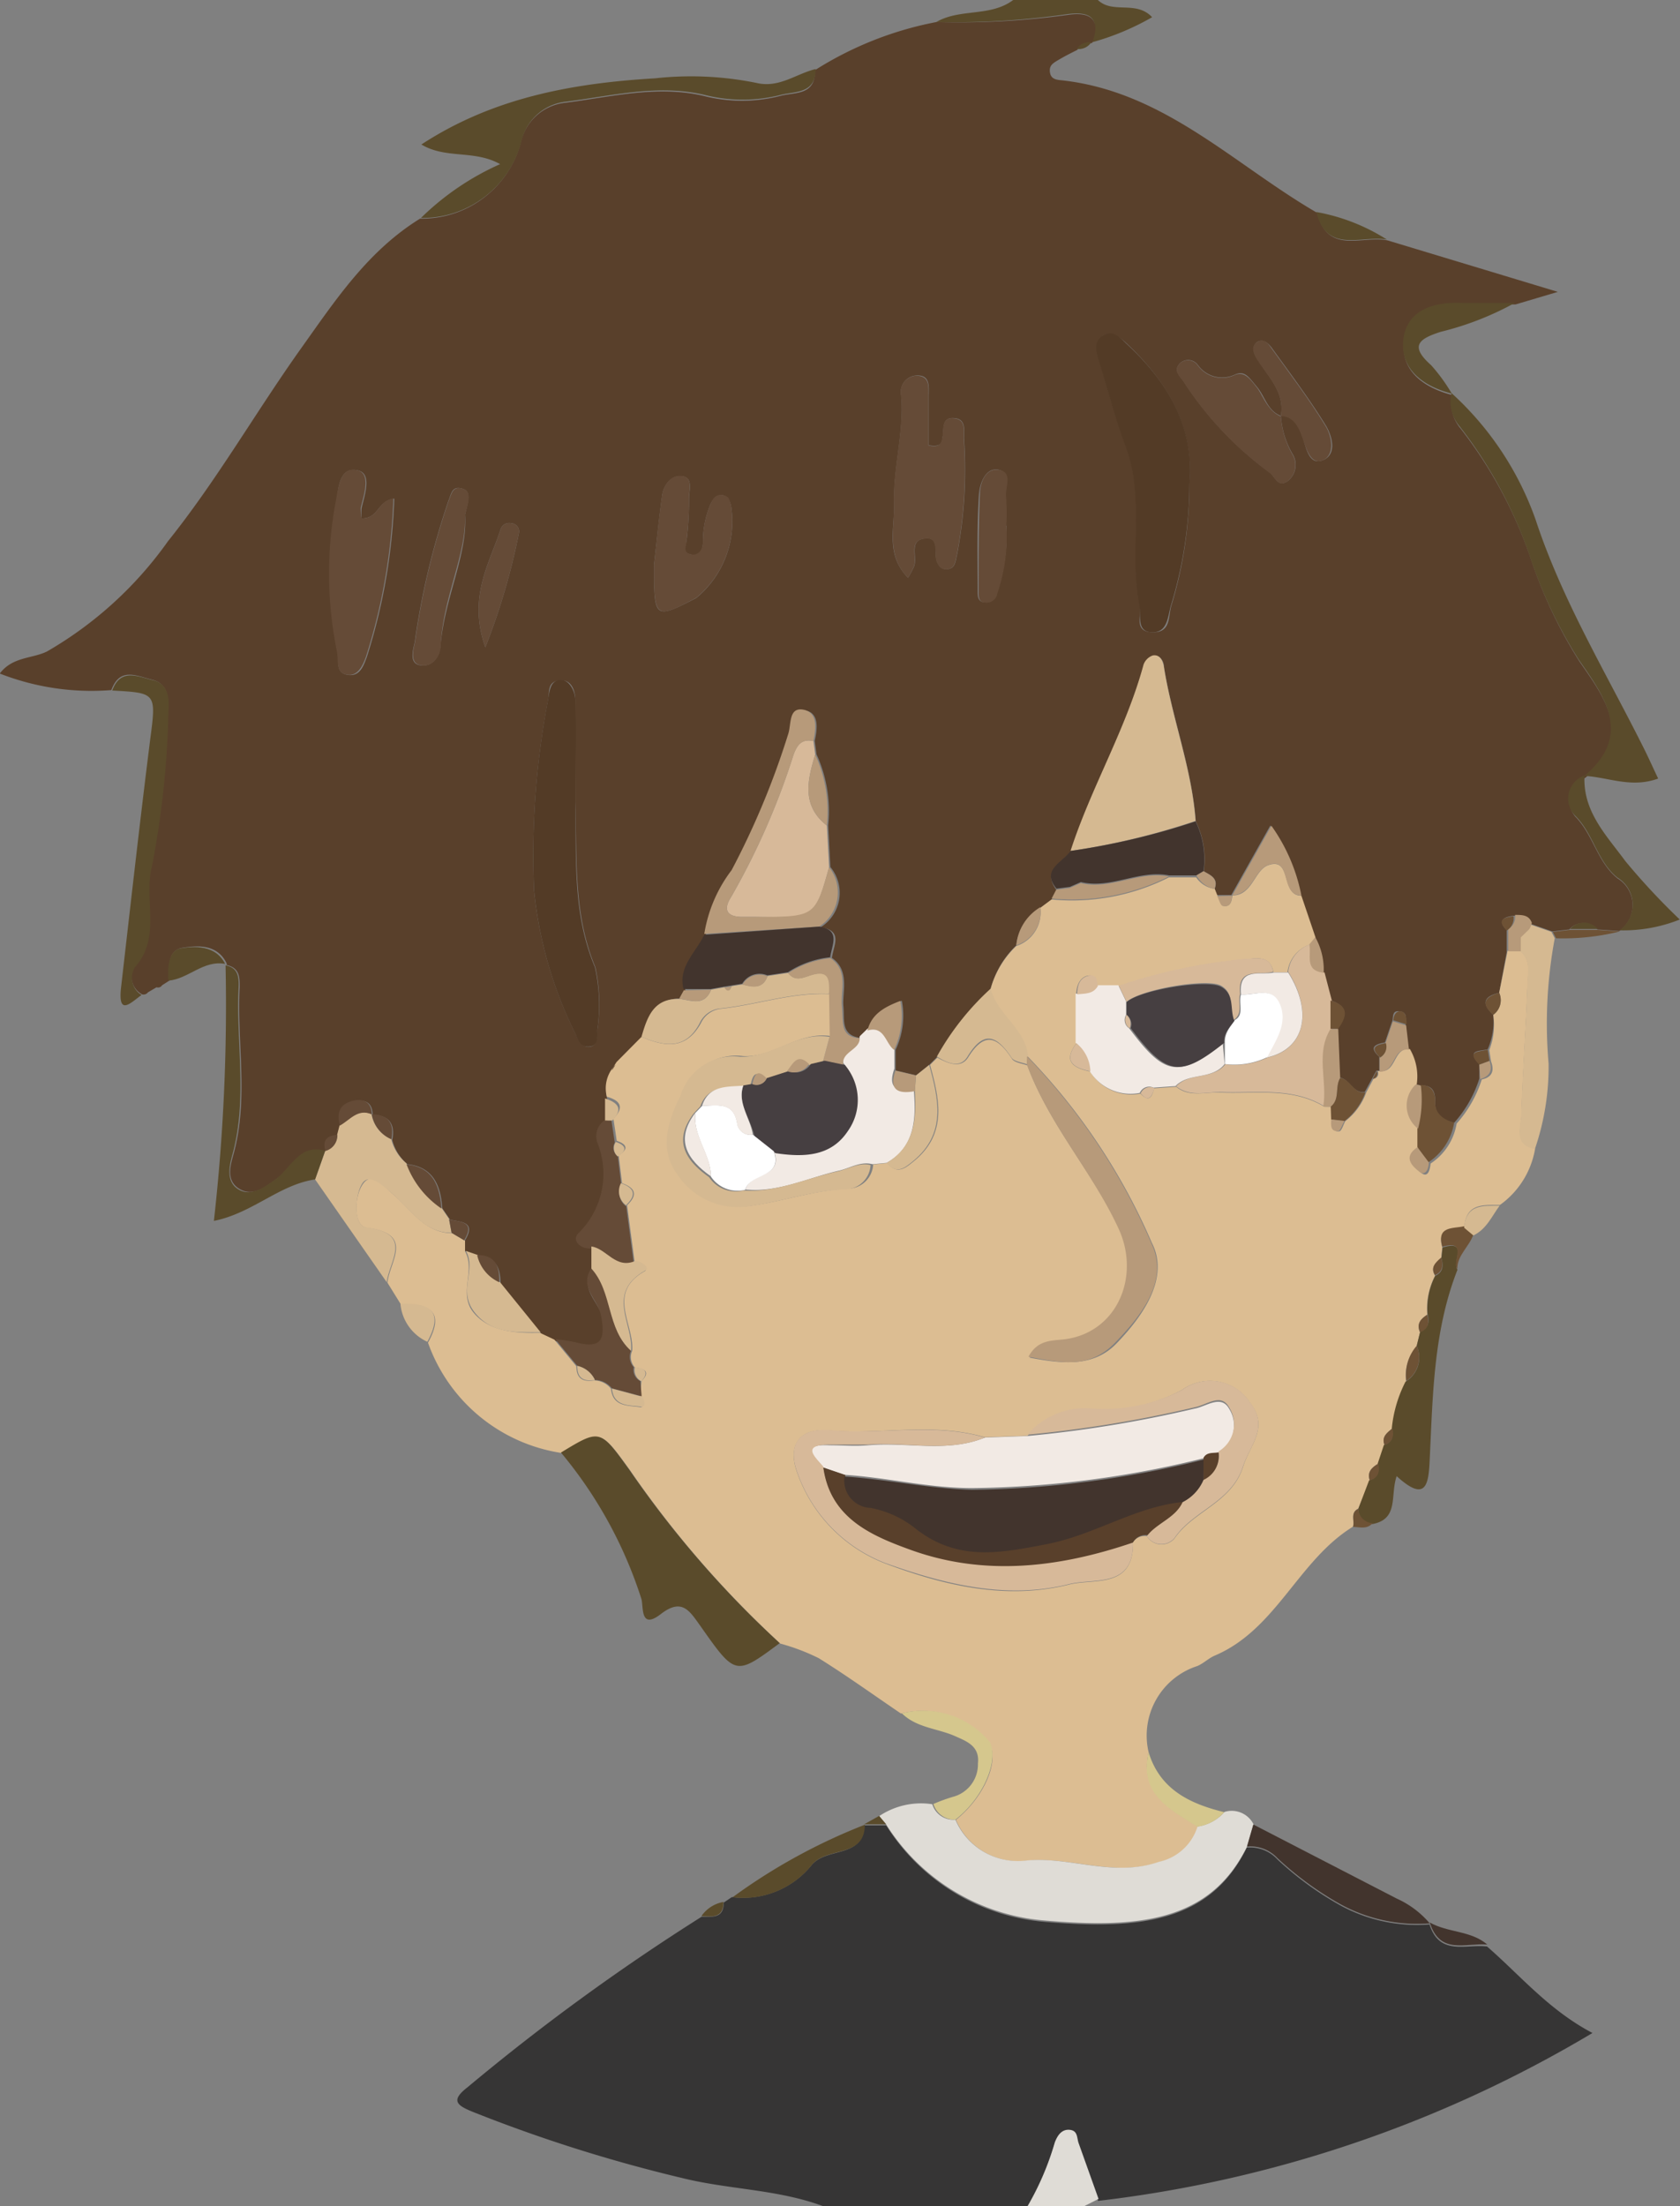 <svg id="Capa_1" data-name="Capa 1" xmlns="http://www.w3.org/2000/svg" viewBox="0 0 76.19 100"><rect x="0" y="0" width="76.19" height="100" fill="#808080" stroke="none"/><defs><style>.cls-1{fill:#363535;}.cls-2{fill:#dfdcd6;}.cls-3{fill:#5a4b2b;}.cls-4{fill:#59402b;}.cls-5{fill:#dcbd92;}.cls-6{fill:#d5b991;}.cls-7{fill:#42342d;}.cls-8{fill:#d5c78d;}.cls-9{fill:#6e5235;}.cls-10{fill:#533b26;}.cls-11{fill:#654b37;}.cls-12{fill:#d7b999;}.cls-13{fill:#f2eae4;}.cls-14{fill:#b79a7a;}.cls-15{fill:#463f41;}.cls-16{fill:#fff;}</style></defs><title>mini</title><path class="cls-1" d="M43.24,100c-2.07-.77-4.29-.75-6.41-1.28a68.54,68.54,0,0,1-9.49-3c-.71-.29-1-.51-.24-1.1a98.85,98.85,0,0,1,10.63-7.74c.49,0,1,.09,1-.64h0l.37-.25,0,0a4,4,0,0,0,3.64-1.48c.72-.79,2.31-.28,2.36-1.77h0l1,0a9.39,9.39,0,0,0,7.05,4.36c4.38.39,7.63.07,9.3-3.35a1.67,1.67,0,0,1,1.39.53,14.66,14.66,0,0,0,2.81,2.06,7.24,7.24,0,0,0,4.09.89h0c.46,1.44,1.65.88,2.61,1,1.51,1.31,2.79,2.87,4.78,3.92a56.52,56.52,0,0,1-22.42,7.61l-.9-2.52c-.08-.24-.08-.58-.4-.61s-.56.25-.68.56a12.83,12.83,0,0,1-1.24,2.9Z" transform="translate(-5.91)"/><path class="cls-2" d="M52.51,100a12.83,12.83,0,0,0,1.24-2.9c.12-.31.31-.6.68-.56s.31.37.4.61l.9,2.52-.65.33Z" transform="translate(-5.91)"/><path class="cls-3" d="M48.37,1c1.08-.63,2.45-.22,3.49-1H55.7c.68.65,1.73,0,2.46.78a11.71,11.71,0,0,1-2.77,1.15c.44-1.08,0-1.43-1.06-1.29A35.9,35.9,0,0,1,48.37,1Z" transform="translate(-5.91)"/><path class="cls-4" d="M48.37,1a35.9,35.9,0,0,0,6-.33c1-.14,1.49.21,1.06,1.29h0a.65.65,0,0,0-.66.3c-.28.14-.56.28-.83.44s-.47.26-.41.6.39.32.62.35c4.6.54,7.75,3.83,11.5,6,.48,1.93,2.05,1,3.2,1.25l7.71,2.33-1.92.57c-.8,0-1.59,0-2.39,0-1.3-.06-2.52.31-2.67,1.67s.92,2.11,2.2,2.44h0a1.7,1.7,0,0,0,.36,1.5,20.24,20.24,0,0,1,3.19,5.9,21.12,21.12,0,0,0,2.21,4.67c1.14,1.65,2.51,3.41.26,5.28l0,0A1.11,1.11,0,0,0,77.34,37c.83.84,1,2.06,1.92,2.81a1.43,1.43,0,0,1,.09,2.39h0l-1-.07a.84.84,0,0,0-1.27,0l-.77.09-1-.35c-.13-.38-.43-.4-.76-.36s-.79.15-.31.65l0,1L73.9,45c-.69.16-.83.47-.27,1a3.13,3.13,0,0,1-.25,1.56c-.35.1-1,0-.38.68l0,.65a5.5,5.5,0,0,1-1.14,2c-.48-.11-.87-.3-.86-.89s-.14-.8-.68-.81a.56.56,0,0,0-.24,0,2.46,2.46,0,0,0-.31-1.61l-.11-1.14c0-.25.09-.55-.26-.6s-.3.21-.34.41l-.34,1c-.42.08-.76.2-.26.65v.63l-.13,0-.19.35-.34.62c-.54.06-.67-.59-1.14-.66l-.09-2.23c.41-.56.5-1-.33-1.27l-.33-1.27a3,3,0,0,0-.38-1.61l-.64-1.89a8.11,8.11,0,0,0-1.37-3.15l-1.77,3.15h0l-.67,0L61,40.29c.18-.48-.19-.62-.5-.8a3.88,3.88,0,0,0-.36-2.26c-.17-2.4-1.07-4.66-1.44-7,0-.24-.17-.57-.5-.5a.68.68,0,0,0-.42.42c-.79,2.93-2.38,5.56-3.31,8.44-.36.53-1.34.84-.64,1.76l-.21.41-.51.38A2.25,2.25,0,0,0,52,42.85a4.23,4.23,0,0,0-1.17,2,12.16,12.16,0,0,0-2.44,3.08l-.33.33-.6.48-.93-.22,0-.94a3.62,3.62,0,0,0,.28-2.22c-.77.29-1.31.62-1.49,1.34l-.36.35c-.94-.11-.74-.83-.8-1.44s.31-1.62-.52-2.19c.06-.55.53-1.24-.51-1.39a1.84,1.84,0,0,0,.44-2.73l-.1-1.89a6.21,6.21,0,0,0-.53-3.22l-.08-.61c.12-.54.2-1.24-.39-1.37-.78-.17-.6.66-.75,1.11a36.26,36.26,0,0,1-2.56,6.15,6.44,6.44,0,0,0-1.24,2.89c-.39.81-1.2,1.47-.93,2.52l-.21.38c-1.18,0-1.47.83-1.73,1.72l-1.16,1.28a.36.36,0,0,0-.16.25,1.51,1.51,0,0,0-.28,1.32l0,1a.88.88,0,0,0-.31,1,3.77,3.77,0,0,1-.85,4.06c-.32.31,0,.66.5.7l0,1c-.62.85.29,1.41.43,2.11.22,1.11,0,1.56-1.15,1.24a8.36,8.36,0,0,0-.92-.14l-.66-.31-1.88-2.28c0-.7-.17-1.24-1-1.23L27,56.7l0-.48c.52-.86-.19-.82-.68-.94l-.35-.51c-.07-1-.39-1.87-1.58-2a2.11,2.11,0,0,1-.69-1.1c.14-.72-.14-1.12-.89-1.13h0c0-.55-.33-.72-.8-.63-.63.12-.81.55-.65,1.14l-.11.42c-.47,0-.69.24-.54.73h0c-1.14-.33-1.53.72-2.22,1.21-.51.37-1.08.86-1.72.48s-.4-1.1-.26-1.61c.68-2.5.14-5,.27-7.54,0-.45,0-.86-.59-1l0-.07c-.42-.88-1.32-.82-2-.71s-.63.87-.57,1.47h0l-.36.23a.21.21,0,0,1-.25.09l-.39.23a.25.25,0,0,1-.27.09A.91.91,0,0,1,12,43.81c1.21-1.38.36-3.07.77-4.6a41.43,41.43,0,0,0,.74-7c.06-.61,0-1.23-.7-1.4s-1.46-.59-1.85.47a11.42,11.42,0,0,1-5.06-.75c.58-.77,1.47-.67,2.14-1a17.34,17.34,0,0,0,5.49-5c2.23-2.78,4-5.89,6.07-8.79,1.54-2.16,3-4.37,5.36-5.83a4.64,4.64,0,0,0,4.57-3.46,2.32,2.32,0,0,1,2-1.79c2.08-.26,4.16-.81,6.3-.31a7,7,0,0,0,3.46,0c.65-.18,1.61,0,1.58-1.17A15.82,15.82,0,0,1,48.37,1ZM64,18.85c-.61-.23-.72-.88-1.09-1.32s-.55-.75-1-.55a1.35,1.35,0,0,1-1.67-.43.54.54,0,0,0-.84-.06c-.27.31,0,.53.19.8a15.72,15.72,0,0,0,3.88,4.11c.27.18.38.74.86.39a.94.94,0,0,0,.23-1.16A3.94,3.94,0,0,1,64,18.85c.66,0,.84.46,1,1s.31,1.27.93,1,.39-1.1.11-1.56c-.74-1.2-1.6-2.34-2.43-3.49-.15-.21-.39-.46-.66-.31s-.22.53,0,.81C63.44,17.1,64.19,17.78,64,18.85Zm-4.16,3.08c.23-2.53-.95-4.57-2.78-6.31-.29-.28-.73-.65-1.12-.41s-.26.86-.13,1.3c.37,1.25.71,2.52,1.17,3.74.88,2.34.15,4.8.62,7.17.09.46-.29,1.21.56,1.24s.73-.69.86-1.17A18.86,18.86,0,0,0,59.85,21.93ZM32,36.34c0-1.54,0-3.08,0-4.61,0-.37-.14-.94-.7-.89s-.47.48-.53.87a37.31,37.31,0,0,0-.64,8.66A18.72,18.72,0,0,0,32,46.84c.14.29.3.65.65.61S33,47,33,46.68a7.86,7.86,0,0,0-.09-2.84C31.89,41.39,32.09,38.87,32,36.34ZM47.09,26.19a4.43,4.43,0,0,0,.28-.53c.14-.42-.22-1.12.4-1.24.79-.16.49.62.62,1,.08.23.22.39.44.38.42,0,.41-.38.49-.69a20.39,20.39,0,0,0,.31-5.23c0-.35.1-.86-.39-.92-.67-.09-.5.51-.59.89,0,.19-.06.44-.62.33,0-.71,0-1.48,0-2.25,0-.4.08-.95-.57-.91a.75.75,0,0,0-.68.91c.14,1.66-.37,3.27-.32,4.91C46.49,23.92,46.06,25.14,47.09,26.19ZM22.31,23.5a2.21,2.21,0,0,1,0-.48c.15-.61.46-1.54-.14-1.69-.86-.22-.92.77-1,1.44a17.73,17.73,0,0,0,.06,6.77c.07.39-.14.95.44,1.05s.74-.46.87-.79a26.39,26.39,0,0,0,1.25-7.2C23,22.71,23.11,23.5,22.31,23.5Zm13.26,2.09c0,2.47,0,2.5,1.91,1.52a4.49,4.49,0,0,0,1.58-4.21c-.07-.22-.15-.41-.38-.45s-.45.17-.56.43a4.4,4.4,0,0,0-.33,1.7c0,.35-.15.66-.57.55s-.2-.39-.17-.65a15.94,15.94,0,0,0,.11-1.9c0-.37.22-1-.41-1-.43,0-.75.43-.81.87C35.78,23.59,35.67,24.75,35.57,25.59ZM27,23.32c.18-.72.28-1.07-.16-1.18s-.46.24-.59.55a34.56,34.56,0,0,0-1.53,6.41c-.08.37-.28,1,.28,1.06s.86-.43.89-.92C26.08,27.08,27.13,25.1,27,23.32Zm24.5.5a11.61,11.61,0,0,0,0-1.3c-.06-.43.27-1.13-.32-1.23s-.84.65-.87,1.1c-.1,1.47-.06,2.94-.06,4.42,0,.2,0,.45.28.49a.49.49,0,0,0,.57-.41A7.91,7.91,0,0,0,51.55,23.83ZM27.92,29.34a29.89,29.89,0,0,0,1.52-5.16.37.37,0,0,0-.33-.46.41.41,0,0,0-.5.28C28.1,25.57,27.12,27.07,27.92,29.34Z" transform="translate(-5.91)"/><path class="cls-5" d="M61,40.29l.13.32c.09.16.16.42.27.45.32.06.37-.22.4-.47h0c.91,0,1-1.15,1.62-1.37,1.11-.4.55,1.39,1.51,1.38l.64,1.89-.27.33a1.5,1.5,0,0,0-1,1.25h-.64c-.14-.78-.76-.63-1.24-.59a25.27,25.27,0,0,0-5.76,1.22h-1c0-.26-.1-.55-.44-.47s-.5.46-.5.84l0,2.23c-.62.83-.11,1.11.63,1.27a2.19,2.19,0,0,0,2.28,1c.4.42.53.14.62-.24l1-.07c.6.49,1.31.23,2,.26,1.6.07,3.24-.25,4.73.65h.34l0,.58c0,.25,0,.56.32.53.11,0,.19-.3.28-.46a2.85,2.85,0,0,0,.95-1.3l.33-.62a.24.24,0,0,0,.19-.35l.13,0c.73.06.57-1.08,1.33-1a2.46,2.46,0,0,1,.31,1.61,1.32,1.32,0,0,0,.11,2l0,.88c-.7.43-.23.87.09,1.12s.4-.15.43-.42a2.69,2.69,0,0,0,1.18-1.81,5.51,5.51,0,0,0,1.14-2c.47-.1.58-.39.42-.82l-.08-.51A3.13,3.13,0,0,0,73.63,46a.82.82,0,0,0,.27-1l.38-1.9.57,0c.51.4.36,1,.34,1.48-.08,2-.22,4-.28,5.94,0,.56-.37,1.35.62,1.54a3.93,3.93,0,0,1-1.6,2.56c-.74,0-1.53-.09-1.61,1-.51.12-1.26,0-1,.93l-.05.48c-.25.21-.5.42-.28.8a3.23,3.23,0,0,0-.35,1.76c-.3.19-.5.42-.33.8l-.16.65a2,2,0,0,0-.47,1.59,5.89,5.89,0,0,0-.62,2.11c-.24.2-.5.38-.36.76l-.28.84c-.29.17-.52.37-.39.76l-.52,1.28c-.38.19-.16.55-.24.82-2.48,1.52-3.47,4.65-6.26,5.84-.29.12-.53.37-.81.48A3.31,3.31,0,0,0,58,79.42c-.41,1.9,1,2.6,2.24,3.38a2.35,2.35,0,0,1-1.75,1.6c-2.06.72-4.05-.29-6.09-.05a3.08,3.08,0,0,1-3.14-1.86c1.25-1,2-2.64,1.51-3.5a3.92,3.92,0,0,0-4-1.32c-1.24-.84-2.46-1.72-3.73-2.51a9.43,9.43,0,0,0-1.74-.66,46.26,46.26,0,0,1-6.82-7.86c-1.34-1.85-1.32-1.86-3.1-.78a7.64,7.64,0,0,1-6.06-5c.78-1.42.07-1.78-1.22-1.72l-.62-1c.11-1,1.24-2.21-.94-2.49-.61-.08-.58-1.43-.16-2s.94.13,1.33.46c.84.7,1.43,1.77,2.71,1.79l.58.34,0,.48c.49.88-.32,1.92.39,2.78s1.93.94,3,.91l.66.31,1,1.21c0,.56.3.72.8.64a1,1,0,0,1,.77.38c.08.83.79.75,1.32.83.23,0,.23-.28,0-.46L35,62.61c.45-.47.1-.56-.3-.63a.7.7,0,0,1-.12-.75c.1-1.21-1.18-2.62.57-3.61.19-.11-.19-.39-.46-.43l-.34-2.56c.47-.45.41-.77-.23-1l-.15-1.26c.45-.29.38-.5-.09-.66l-.15-1c.47-.49.37-.81-.3-1a1.51,1.51,0,0,1,.28-1.32l.16-.25L35,47c1,.42,2,.64,2.7-.63a1.14,1.14,0,0,1,.86-.64c1.66-.17,3.27-.76,5-.67l0,1.9c-1.45-.21-2.62,1-3.95.91a2.51,2.51,0,0,0-2.71,1.74c-.61,1.23-1,2.46-.17,3.57A3.3,3.3,0,0,0,40,54.65c1.45-.21,2.85-.7,4.34-.77a1.16,1.16,0,0,0,1.17-1.1l.64-.06c.45.54.82.23,1.21-.09,1.52-1.24,1.16-2.79.73-4.36l.33-.33c.48.26,1.05.51,1.39,0,.76-1.23,1.35-.93,2,.06.12.17.45.2.69.29,1,2.69,2.94,4.82,4.17,7.38,1,2.16,0,4.73-2.37,5.07-.61.09-1.25,0-1.69.8,1.49.28,2.89.44,3.94-.65S59,58,58.15,56.34a28.06,28.06,0,0,0-5.64-8.46c-.16-1.23-1.4-1.86-1.69-3a4.24,4.24,0,0,1,1.18-2,1.6,1.6,0,0,0,1.09-1.73l.51-.38a9.75,9.75,0,0,0,5.32-1l1.24,0A1.2,1.2,0,0,0,61,40.29ZM57.92,69.63a.78.78,0,0,0,1.25.11c.86-1.26,2.6-1.62,3.12-3.27.31-1,1.18-1.75.32-2.87A2.16,2.16,0,0,0,59.52,63a7.65,7.65,0,0,1-4.11.89,3.47,3.47,0,0,0-2.9,1.19l-1.92.07c-2.34-.69-4.73-.11-7.08-.31-1.51-.13-1.84.83-1.45,1.9a6.83,6.83,0,0,0,4,4.13c2.66,1,5.48,1.67,8.35.95,1.11-.28,2.93.21,2.88-1.92A.65.65,0,0,1,57.92,69.63Z" transform="translate(-5.91)"/><path class="cls-2" d="M49.24,82.48a3.08,3.08,0,0,0,3.14,1.86c2-.23,4,.78,6.09.05a2.35,2.35,0,0,0,1.75-1.6,2,2,0,0,0,1.22-.66,1.11,1.11,0,0,1,1.32.56l-.29,1c-1.68,3.42-4.92,3.74-9.3,3.35A9.39,9.39,0,0,1,46.1,82.7l-.32-.38a3.41,3.41,0,0,1,2.41-.54A1,1,0,0,0,49.24,82.48Z" transform="translate(-5.91)"/><path class="cls-3" d="M77.76,35.17c2.24-1.87.88-3.63-.26-5.28a21.12,21.12,0,0,1-2.21-4.67,20.24,20.24,0,0,0-3.19-5.9,1.7,1.7,0,0,1-.36-1.5,14.07,14.07,0,0,1,3.81,5.73c1.23,3.74,3.27,7.06,5,10.55.18.37.35.75.56,1.19C79.88,35.74,78.83,35.22,77.76,35.17Z" transform="translate(-5.91)"/><path class="cls-3" d="M67.51,68.39,68,67.1c.4-.11.47-.4.39-.76l.28-.84c.4-.12.44-.41.36-.76a5.89,5.89,0,0,1,.62-2.11A1.28,1.28,0,0,0,70.16,61l.16-.65c.39-.15.42-.45.33-.8A3.23,3.23,0,0,1,71,57.83c.37-.17.37-.47.28-.8l.05-.48c1.21-.38.41.67.68,1-1.09,2.77-1.12,5.69-1.26,8.59-.05,1.12-.15,2-1.5.77-.3.87.11,1.94-1.09,2.17A.68.68,0,0,1,67.51,68.39Z" transform="translate(-5.91)"/><path class="cls-6" d="M75.52,52.08c-1-.19-.64-1-.62-1.54.06-2,.21-4,.28-5.94,0-.51.18-1.08-.34-1.48l0-.63.31-.31a.87.87,0,0,0,.12-.29l1,.35.15.29a21,21,0,0,0-.28,5.68A11.5,11.5,0,0,1,75.52,52.08Z" transform="translate(-5.91)"/><path class="cls-7" d="M62.46,83.7l.29-1,6.51,3.36a4.25,4.25,0,0,1,1.49,1.12,7.24,7.24,0,0,1-4.09-.89,14.66,14.66,0,0,1-2.81-2.06A1.67,1.67,0,0,0,62.46,83.7Z" transform="translate(-5.91)"/><path class="cls-3" d="M79.35,42.17a1.43,1.43,0,0,0-.09-2.39c-.92-.74-1.09-2-1.92-2.81a1.11,1.11,0,0,1,.43-1.82c-.09,1.63,1,2.72,1.85,3.88a31,31,0,0,0,2.47,2.65A6.94,6.94,0,0,1,79.35,42.17Z" transform="translate(-5.91)"/><path class="cls-3" d="M71.75,17.84c-1.28-.32-2.35-1.1-2.2-2.44s1.37-1.73,2.67-1.67c.79,0,1.59,0,2.39,0a13.66,13.66,0,0,1-3.36,1.31c-1,.32-1.42.64-.44,1.51A7.87,7.87,0,0,1,71.75,17.84Z" transform="translate(-5.91)"/><path class="cls-8" d="M61.43,82.14a2,2,0,0,1-1.22.66C58.94,82,57.56,81.32,58,79.42,58.51,81.11,59.87,81.76,61.43,82.14Z" transform="translate(-5.91)"/><path class="cls-3" d="M68.81,10.86c-1.15-.21-2.73.67-3.2-1.25A8.9,8.9,0,0,1,68.81,10.86Z" transform="translate(-5.91)"/><path class="cls-9" d="M72,57.51c-.27-.29.52-1.34-.68-1-.27-.95.48-.81,1-.93l.42.35C72.55,56.51,72,56.88,72,57.51Z" transform="translate(-5.91)"/><path class="cls-7" d="M73.36,88.14c-1-.08-2.15.48-2.61-1C71.58,87.61,72.61,87.5,73.36,88.14Z" transform="translate(-5.91)"/><path class="cls-6" d="M72.73,56l-.42-.35c.08-1.08.87-1,1.61-1C73.57,55.12,73.33,55.71,72.73,56Z" transform="translate(-5.91)"/><path class="cls-9" d="M76.48,42.53l-.15-.29.77-.09,1.27,0,1,.07A10.62,10.62,0,0,1,76.48,42.53Z" transform="translate(-5.91)"/><path class="cls-9" d="M67.51,68.39a.68.68,0,0,0,.65.65c-.25.29-.58.18-.89.17C67.36,68.93,67.13,68.57,67.51,68.39Z" transform="translate(-5.91)"/><path class="cls-3" d="M54.74,2.22a.65.65,0,0,1,.66-.3A.69.69,0,0,1,54.74,2.22Z" transform="translate(-5.91)"/><path class="cls-3" d="M31.35,65.84c1.78-1.08,1.76-1.07,3.1.78a46.26,46.26,0,0,0,6.82,7.86c-2,1.48-2,1.49-3.59-.77-.49-.68-.83-1.3-1.8-.55s-.77-.37-.89-.71A19.7,19.7,0,0,0,31.35,65.84Z" transform="translate(-5.91)"/><path class="cls-3" d="M42.9,3.13c0,1.13-.92,1-1.58,1.17a7,7,0,0,1-3.46,0c-2.13-.5-4.21.05-6.3.31a2.32,2.32,0,0,0-2,1.79A4.64,4.64,0,0,1,25,9.88a12.2,12.2,0,0,1,3.59-2.44c-1.17-.66-2.45-.22-3.57-.89,3.26-2.13,6.87-2.78,10.6-3a14.85,14.85,0,0,1,4.6.21C41.25,4,42,3.35,42.9,3.13Z" transform="translate(-5.91)"/><path class="cls-6" d="M26.39,55.88c-1.28,0-1.87-1.09-2.71-1.79-.39-.33-1-.93-1.33-.46s-.44,1.9.16,2c2.18.28,1.05,1.52.94,2.49L20.2,53.46l.46-1.3h0a.73.73,0,0,0,.54-.73l.11-.42c.46-.24.81-.79,1.45-.51h0a1.5,1.5,0,0,0,.89,1.13,2.11,2.11,0,0,0,.69,1.1,4.21,4.21,0,0,0,1.58,2l.35.51Z" transform="translate(-5.91)"/><path class="cls-3" d="M11,31.3c.38-1.05,1.19-.62,1.85-.47s.76.79.7,1.4a41.43,41.43,0,0,1-.74,7c-.41,1.53.44,3.22-.77,4.6a.91.91,0,0,0,.29,1.27c-.48.34-1.08,1-.93-.34.43-3.74.85-7.49,1.32-11.23C13,31.4,13,31.41,11,31.3Z" transform="translate(-5.91)"/><path class="cls-3" d="M20.66,52.16l-.46,1.3c-1.63.24-2.84,1.53-4.59,1.88a87.2,87.2,0,0,0,.53-11.58c.56.1.61.51.59,1-.12,2.51.41,5-.27,7.54-.14.5-.33,1.25.26,1.61s1.21-.12,1.72-.48C19.14,52.88,19.52,51.83,20.66,52.16Z" transform="translate(-5.91)"/><path class="cls-8" d="M49.24,82.48a1,1,0,0,1-1-.71,7.73,7.73,0,0,1,.87-.32,1.52,1.52,0,0,0,1.15-1.52c.09-.78-.51-1-1-1.22-.81-.37-1.77-.38-2.45-1.05a3.92,3.92,0,0,1,4,1.32C51.21,79.84,50.49,81.51,49.24,82.48Z" transform="translate(-5.91)"/><path class="cls-3" d="M45.13,82.71c0,1.49-1.64,1-2.36,1.77A4,4,0,0,1,39.13,86,26.43,26.43,0,0,1,45.13,82.71Z" transform="translate(-5.91)"/><path class="cls-3" d="M13.55,44.45c-.05-.6,0-1.38.57-1.47s1.56-.17,2,.71C15.13,43.51,14.46,44.37,13.55,44.45Z" transform="translate(-5.91)"/><path class="cls-6" d="M24.07,59.1c1.3-.06,2,.3,1.22,1.72A2.1,2.1,0,0,1,24.07,59.1Z" transform="translate(-5.91)"/><path class="cls-3" d="M38.72,86.21c0,.73-.5.68-1,.64A1.54,1.54,0,0,1,38.72,86.21Z" transform="translate(-5.91)"/><path class="cls-3" d="M45.78,82.31l.32.38-1,0Z" transform="translate(-5.91)"/><path class="cls-3" d="M39.09,86l-.37.25Z" transform="translate(-5.91)"/><path class="cls-3" d="M13.21,44.66l.36-.23Z" transform="translate(-5.91)"/><path class="cls-3" d="M12.57,45l.39-.23Z" transform="translate(-5.91)"/><path class="cls-10" d="M59.85,21.93A18.86,18.86,0,0,1,59,27.49c-.13.48-.15,1.2-.86,1.17s-.47-.78-.56-1.24c-.47-2.36.26-4.83-.62-7.17-.46-1.22-.79-2.49-1.17-3.74-.13-.45-.35-1,.13-1.3s.82.13,1.12.41C58.91,17.36,60.08,19.39,59.85,21.93Z" transform="translate(-5.91)"/><path class="cls-10" d="M32,36.34c.06,2.53-.14,5.06.89,7.5A7.86,7.86,0,0,1,33,46.68c0,.31.06.72-.36.76s-.51-.32-.65-.61a18.72,18.72,0,0,1-1.86-6.48,37.31,37.31,0,0,1,.64-8.66c.06-.38.1-.83.53-.87s.69.52.7.89C32.06,33.26,32,34.8,32,36.34Z" transform="translate(-5.91)"/><path class="cls-6" d="M54.46,38.57c.93-2.88,2.51-5.5,3.31-8.44a.68.68,0,0,1,.42-.42c.33-.06.46.26.5.5.37,2.36,1.27,4.62,1.44,7A32.52,32.52,0,0,1,54.46,38.57Z" transform="translate(-5.91)"/><path class="cls-11" d="M47.09,26.19c-1-1-.6-2.26-.64-3.34-.05-1.64.46-3.25.32-4.91a.75.75,0,0,1,.68-.91c.65,0,.56.51.57.91,0,.77,0,1.54,0,2.25.56.12.57-.14.62-.33.09-.38-.08-1,.59-.89.49.07.39.57.39.92a20.39,20.39,0,0,1-.31,5.23c-.08.31-.07.67-.49.69-.22,0-.36-.15-.44-.38-.13-.39.16-1.16-.62-1-.62.12-.26.82-.4,1.24A4.43,4.43,0,0,1,47.09,26.19Z" transform="translate(-5.91)"/><path class="cls-12" d="M42.8,33.59l.08.61c-.35,1.16-.63,2.31.53,3.22l.1,1.89c-.64,2.29-.64,2.29-3.31,2.25h-.63c-.7,0-.87-.33-.51-.89A32.93,32.93,0,0,0,41.9,34.2C42.08,33.72,42.29,33.49,42.8,33.59Z" transform="translate(-5.91)"/><path class="cls-13" d="M46.12,52.71l-.64.06c-.55-.14-1,.17-1.51.29-1.41.32-2.75,1-4.25.86.17-.77,1.74-.52,1.29-1.74,1.26.23,2.51.2,3.28-1a2.43,2.43,0,0,0-.14-3c-.07-.61.71-.67.75-1.21l.36-.35c.78-.23.81.59,1.21.88l0,.94c-.31.88.11,1.07.88.93C47.47,50.74,47.39,52,46.12,52.71Z" transform="translate(-5.91)"/><path class="cls-11" d="M22.31,23.5c.79,0,.71-.79,1.44-.91a26.39,26.39,0,0,1-1.25,7.2c-.13.34-.35.89-.87.79s-.36-.66-.44-1.05a17.73,17.73,0,0,1-.06-6.77c.13-.66.19-1.65,1-1.44.61.15.29,1.09.14,1.69A2.21,2.21,0,0,0,22.31,23.5Z" transform="translate(-5.91)"/><path class="cls-12" d="M64.33,44.05a1.5,1.5,0,0,1,1-1.25c.1.49-.23,1.19.65,1.28l.33,1.27,0,1.28c-.69,1.12-.13,2.36-.33,3.52-1.48-.9-3.13-.58-4.73-.65-.66,0-1.37.23-2-.26.6-.65,1.67-.29,2.23-1a3.46,3.46,0,0,0,1.92-.31C65.06,47.56,65.48,45.89,64.33,44.05Z" transform="translate(-5.91)"/><path class="cls-11" d="M35.57,25.59c.1-.85.2-2,.37-3.15.06-.44.38-.89.81-.87.63,0,.4.64.41,1a15.94,15.94,0,0,1-.11,1.9c0,.26-.19.56.17.65s.57-.2.57-.55a4.4,4.4,0,0,1,.33-1.7c.11-.26.24-.48.56-.43s.31.23.38.45a4.49,4.49,0,0,1-1.58,4.21C35.62,28.09,35.56,28.06,35.57,25.59Z" transform="translate(-5.91)"/><path class="cls-11" d="M64,18.85a3.94,3.94,0,0,0,.55,1.79.94.94,0,0,1-.23,1.16c-.47.35-.58-.21-.86-.39a15.72,15.72,0,0,1-3.88-4.11c-.19-.27-.46-.49-.19-.8a.54.54,0,0,1,.84.06A1.35,1.35,0,0,0,61.9,17c.46-.2.73.22,1,.55s.49,1.08,1.09,1.32Z" transform="translate(-5.91)"/><path class="cls-14" d="M42.8,33.59c-.51-.1-.72.13-.9.62a32.93,32.93,0,0,1-2.84,6.46c-.36.56-.19.89.51.89h.63c2.67,0,2.67,0,3.31-2.25A1.84,1.84,0,0,1,43.06,42l-5.21.33a6.44,6.44,0,0,1,1.24-2.89,36.26,36.26,0,0,0,2.56-6.15c.16-.45,0-1.29.75-1.11C43,32.35,42.91,33,42.8,33.59Z" transform="translate(-5.91)"/><path class="cls-7" d="M37.85,42.37,43.06,42c1,.15.57.84.5,1.39a4.35,4.35,0,0,0-1.92.68l-.93.14a.91.91,0,0,0-1.14.38l-.49.08-.32.05-.61.11-1.24,0C36.65,43.83,37.46,43.18,37.85,42.37Z" transform="translate(-5.91)"/><path class="cls-7" d="M54.46,38.57a32.52,32.52,0,0,0,5.67-1.34,3.88,3.88,0,0,1,.36,2.26l-.32.19-1.24,0c-1.36-.27-2.63.63-4,.3l-.5.22-.61.08C53.11,39.41,54.1,39.1,54.46,38.57Z" transform="translate(-5.91)"/><path class="cls-6" d="M38.16,44.86l.61-.11c.14.22.24.17.32-.05l.49-.08c.46.12.92.22,1.14-.38l.93-.14c.34.43.71.19,1.1.08.83-.24.8.32.76.87-1.7-.09-3.3.5-5,.67a1.14,1.14,0,0,0-.86.64C37,47.63,36,47.41,35,47c.26-.89.54-1.76,1.73-1.72C37.25,45.33,37.85,45.64,38.16,44.86Z" transform="translate(-5.91)"/><path class="cls-11" d="M27,23.32c.08,1.78-1,3.76-1.1,5.92,0,.49-.36,1-.89.92s-.36-.69-.28-1.06a34.56,34.56,0,0,1,1.53-6.41c.13-.3.17-.65.59-.55S27.22,22.6,27,23.32Z" transform="translate(-5.91)"/><path class="cls-11" d="M33.93,52.42l.15,1.26a.79.79,0,0,0,.23,1l.34,2.56c-.86.41-1.26-.55-2-.65-.46,0-.82-.39-.5-.7A3.77,3.77,0,0,0,33,51.79a.88.88,0,0,1,.31-1h.33l.15,1A.49.49,0,0,0,33.93,52.42Z" transform="translate(-5.91)"/><path class="cls-11" d="M51.55,23.83a7.91,7.91,0,0,1-.41,3.07.49.49,0,0,1-.57.41c-.27,0-.29-.29-.28-.49,0-1.47,0-3,.06-4.42,0-.45.22-1.21.87-1.1s.26.8.32,1.23A11.61,11.61,0,0,1,51.55,23.83Z" transform="translate(-5.91)"/><path class="cls-11" d="M32.09,61.91l-1-1.21a8.36,8.36,0,0,1,.92.14c1.19.32,1.37-.13,1.15-1.24-.14-.7-1-1.27-.43-2.11,1,1.07.68,2.74,1.8,3.73a.7.7,0,0,0,.12.75.57.57,0,0,0,.3.63l.06.69-1.35-.36a1,1,0,0,0-.77-.38A1.16,1.16,0,0,0,32.09,61.91Z" transform="translate(-5.91)"/><path class="cls-11" d="M64,18.85c.18-1.07-.57-1.75-1.07-2.54-.18-.28-.32-.61,0-.81s.51.1.66.31c.83,1.15,1.69,2.28,2.43,3.49.29.46.45,1.31-.11,1.56s-.77-.55-.93-1-.38-1-1-1Z" transform="translate(-5.91)"/><path class="cls-6" d="M52.48,48.24c-.24-.09-.57-.12-.69-.29-.67-1-1.25-1.29-2-.06-.34.56-.92.3-1.39,0a12.17,12.17,0,0,1,2.44-3.08c.29,1.16,1.53,1.79,1.69,3Z" transform="translate(-5.91)"/><path class="cls-6" d="M30.43,60.39c-1.11,0-2.22.08-3-.91s.1-1.9-.39-2.78l.55.19a1.77,1.77,0,0,0,1,1.23Z" transform="translate(-5.91)"/><path class="cls-11" d="M27.92,29.34c-.8-2.27.18-3.76.69-5.34a.41.41,0,0,1,.5-.28.37.37,0,0,1,.33.46A29.89,29.89,0,0,1,27.92,29.34Z" transform="translate(-5.91)"/><path class="cls-14" d="M43.51,45.06c0-.54.07-1.1-.76-.87-.39.11-.76.34-1.1-.08a4.35,4.35,0,0,1,1.92-.68c.83.57.45,1.44.52,2.19S44,47,44.9,47.06c0,.54-.83.6-.75,1.21l-.91-.19.3-1.12Z" transform="translate(-5.91)"/><path class="cls-6" d="M46.12,52.71c1.28-.75,1.35-2,1.28-3.25l.05-.71.6-.48c.43,1.56.79,3.11-.73,4.36C46.93,52.95,46.56,53.25,46.12,52.71Z" transform="translate(-5.91)"/><path class="cls-6" d="M34.53,61.23c-1.12-1-.83-2.66-1.8-3.73l0-1c.69.09,1.1,1.05,2,.65.27,0,.66.32.46.43C33.36,58.61,34.64,60,34.53,61.23Z" transform="translate(-5.91)"/><path class="cls-14" d="M64.93,40.59c-1,0-.4-1.78-1.51-1.38-.62.22-.71,1.33-1.62,1.37l1.77-3.15A8.11,8.11,0,0,1,64.93,40.59Z" transform="translate(-5.91)"/><path class="cls-14" d="M53.81,40.33l.61-.08.5-.22c1.37.32,2.64-.57,4-.3a9.75,9.75,0,0,1-5.32,1Z" transform="translate(-5.91)"/><path class="cls-9" d="M70.19,52q0-.44,0-.88a5.29,5.29,0,0,0,.13-1.94c.54,0,.69.34.68.81s.38.78.86.89a2.68,2.68,0,0,1-1.18,1.81Z" transform="translate(-5.91)"/><path class="cls-14" d="M43.41,37.42c-1.16-.91-.88-2.06-.53-3.22A6.21,6.21,0,0,1,43.41,37.42Z" transform="translate(-5.91)"/><path class="cls-14" d="M65.92,50.16c.2-1.17-.36-2.4.33-3.52h.35l.09,2.23c-.25.4,0,1-.43,1.3Z" transform="translate(-5.91)"/><path class="cls-14" d="M46.46,47.59c-.4-.29-.43-1.11-1.21-.88.18-.72.72-1.05,1.49-1.34A3.62,3.62,0,0,1,46.46,47.59Z" transform="translate(-5.91)"/><path class="cls-9" d="M66.26,50.16c.43-.34.18-.9.43-1.3.47.06.6.72,1.14.66a2.85,2.85,0,0,1-.95,1.3l-.6-.07Z" transform="translate(-5.91)"/><path class="cls-14" d="M69.81,47.58c-.76-.1-.59,1-1.33,1v-.63a.55.55,0,0,0,.26-.65l.34-1,.6.18Z" transform="translate(-5.91)"/><path class="cls-11" d="M25.93,54.78a4.21,4.21,0,0,1-1.58-2C25.54,52.9,25.85,53.74,25.93,54.78Z" transform="translate(-5.91)"/><path class="cls-14" d="M70.35,49.22a5.29,5.29,0,0,1-.13,1.94,1.32,1.32,0,0,1-.11-2A.56.56,0,0,1,70.35,49.22Z" transform="translate(-5.91)"/><path class="cls-11" d="M22.77,50.51c-.64-.28-1,.27-1.45.51-.16-.59,0-1,.65-1.14C22.44,49.79,22.77,50,22.77,50.51Z" transform="translate(-5.91)"/><path class="cls-14" d="M53.09,41.12A1.6,1.6,0,0,1,52,42.85,2.25,2.25,0,0,1,53.09,41.12Z" transform="translate(-5.91)"/><path class="cls-14" d="M74.88,42.49l0,.63-.57,0,0-1a.66.66,0,0,0,.31-.65c.33,0,.63,0,.76.36a.87.87,0,0,1-.12.29Z" transform="translate(-5.91)"/><path class="cls-14" d="M47.45,48.75l-.05.71c-.77.14-1.19-.05-.88-.93Z" transform="translate(-5.91)"/><path class="cls-14" d="M38.16,44.86c-.3.77-.91.47-1.45.41l.21-.38Z" transform="translate(-5.91)"/><path class="cls-9" d="M66.6,46.63h-.35l0-1.28C67.11,45.59,67,46.07,66.6,46.63Z" transform="translate(-5.91)"/><path class="cls-14" d="M65.94,44.09c-.88-.09-.55-.79-.65-1.28l.27-.33A3,3,0,0,1,65.94,44.09Z" transform="translate(-5.91)"/><path class="cls-11" d="M28.55,58.12a1.77,1.77,0,0,1-1-1.23C28.39,56.88,28.57,57.42,28.55,58.12Z" transform="translate(-5.91)"/><path class="cls-11" d="M26.39,55.88l-.11-.6c.5.11,1.21.07.68.94Z" transform="translate(-5.91)"/><path class="cls-11" d="M23.66,51.64a1.5,1.5,0,0,1-.89-1.13C23.52,50.52,23.8,50.91,23.66,51.64Z" transform="translate(-5.91)"/><path class="cls-9" d="M73.9,45a.82.82,0,0,1-.27,1C73.07,45.51,73.21,45.2,73.9,45Z" transform="translate(-5.91)"/><path class="cls-6" d="M33.68,50.79h-.33l0-1C34,50,34.15,50.3,33.68,50.79Z" transform="translate(-5.91)"/><path class="cls-9" d="M73.38,47.58l.08.51-.46.17C72.37,47.62,73,47.68,73.38,47.58Z" transform="translate(-5.91)"/><path class="cls-14" d="M60.17,39.68l.32-.19c.31.18.68.32.5.8A1.2,1.2,0,0,1,60.17,39.68Z" transform="translate(-5.91)"/><path class="cls-14" d="M61.78,40.6c0,.25-.07.53-.4.47-.12,0-.18-.29-.27-.45Z" transform="translate(-5.91)"/><path class="cls-9" d="M74.55,41.53a.66.66,0,0,1-.31.65C73.76,41.68,74.12,41.59,74.55,41.53Z" transform="translate(-5.91)"/><path class="cls-9" d="M68.76,47.28a.55.55,0,0,1-.26.65C68,47.47,68.33,47.36,68.76,47.28Z" transform="translate(-5.91)"/><path class="cls-11" d="M21.21,51.44a.73.73,0,0,1-.54.73C20.52,51.68,20.74,51.47,21.21,51.44Z" transform="translate(-5.91)"/><path class="cls-9" d="M69.7,46.43l-.6-.18c0-.2.11-.44.34-.41S69.71,46.19,69.7,46.43Z" transform="translate(-5.91)"/><path class="cls-3" d="M78.38,42.11l-1.27,0A.84.84,0,0,1,78.38,42.11Z" transform="translate(-5.91)"/><path class="cls-14" d="M73,48.26l.46-.17c.16.43,0,.71-.42.82Z" transform="translate(-5.91)"/><path class="cls-9" d="M68.35,48.55a.24.24,0,0,1-.19.35Z" transform="translate(-5.91)"/><path class="cls-11" d="M33.82,48.27l-.16.25A.36.36,0,0,1,33.82,48.27Z" transform="translate(-5.91)"/><path class="cls-13" d="M50.58,65.16l1.92-.07a55.52,55.52,0,0,0,7.58-1.24c.53-.09,1.2-.65,1.57,0a1.43,1.43,0,0,1-.48,2c-.24.06-.53,0-.68.25A45.29,45.29,0,0,1,50,67.45c-2,0-3.85-.48-5.78-.6l-1-.34c-.37-.49-1.05-1.07.31-1,.58,0,1.16.05,1.74,0C47.06,65.35,48.86,65.86,50.58,65.16Z" transform="translate(-5.91)"/><path class="cls-12" d="M50.58,65.16c-1.72.7-3.52.19-5.28.32-.58,0-1.16,0-1.74,0-1.36,0-.68.56-.31,1,.31,2.27,2.14,3.07,3.9,3.71,3.38,1.24,6.79.83,10.14-.31.06,2.13-1.76,1.64-2.88,1.92-2.87.72-5.69,0-8.35-.95a6.83,6.83,0,0,1-4-4.13c-.39-1.08-.07-2,1.45-1.9C45.86,65.05,48.25,64.47,50.58,65.16Z" transform="translate(-5.91)"/><path class="cls-14" d="M52.48,48.24l0-.36a28.05,28.05,0,0,1,5.64,8.46c.83,1.7-.44,3.28-1.63,4.51s-2.45.92-3.94.65c.43-.8,1.08-.72,1.69-.8,2.38-.34,3.41-2.91,2.37-5.07C55.41,53.06,53.45,50.93,52.48,48.24Z" transform="translate(-5.91)"/><path class="cls-6" d="M43.53,47l-.3,1.12-.63.15c-.53-.52-.71,0-1,.32l-1,.32c-.44-.46-.56-.14-.65.26l-.41.07c-.74.06-1.55,0-1.87.91l-.3.32c-.95,1.25-.37,2.13.7,2.89a1.45,1.45,0,0,0,1.56.6c1.49.1,2.84-.55,4.25-.86.5-.11,1-.43,1.51-.29a1.16,1.16,0,0,1-1.17,1.1c-1.49.07-2.89.56-4.34.77a3.3,3.3,0,0,1-3.27-1.47c-.8-1.12-.44-2.34.17-3.57a2.51,2.51,0,0,1,2.71-1.74C40.91,47.94,42.08,46.75,43.53,47Z" transform="translate(-5.91)"/><path class="cls-4" d="M57.29,69.92c-3.35,1.14-6.76,1.55-10.14.31-1.76-.64-3.59-1.44-3.9-3.71l1,.34a1.24,1.24,0,0,0,1.19,1.42,4.67,4.67,0,0,1,2.11,1c1.85,1.41,3.81,1,5.88.64s4-1.68,6.18-1.91c-.32.76-1.17,1-1.64,1.58A.65.65,0,0,0,57.29,69.92Z" transform="translate(-5.91)"/><path class="cls-12" d="M57.92,69.63c.46-.61,1.32-.82,1.64-1.58a2,2,0,0,0,.93-1,1.19,1.19,0,0,0,.68-1.26,1.43,1.43,0,0,0,.48-2c-.37-.67-1-.11-1.57,0a55.52,55.52,0,0,1-7.58,1.24,3.47,3.47,0,0,1,2.9-1.19A7.65,7.65,0,0,0,59.52,63a2.16,2.16,0,0,1,3.09.58c.86,1.12,0,1.9-.32,2.87-.52,1.65-2.26,2-3.12,3.27A.78.78,0,0,1,57.92,69.63Z" transform="translate(-5.91)"/><path class="cls-13" d="M61.45,48.23c-.57.73-1.63.37-2.23,1l-1,.07a.46.46,0,0,0-.62.24,2.19,2.19,0,0,1-2.28-1,1.71,1.71,0,0,0-.63-1.27l0-2.23c.35,0,.73,0,.94-.38h1l.35.73V46a.45.45,0,0,0,.14.61c1.62,2.17,2.23,2.26,4.24.67Z" transform="translate(-5.91)"/><path class="cls-12" d="M57,45.41l-.35-.73a25.25,25.25,0,0,1,5.76-1.22c.48,0,1.11-.19,1.24.59-.62.17-1.63-.24-1.5,1-.12.39.16.88-.3,1.19-.22-.51.07-1.2-.56-1.56S57.63,44.85,57,45.41Z" transform="translate(-5.91)"/><path class="cls-13" d="M62.19,45.08c-.13-1.27.89-.86,1.5-1h.64c1.15,1.83.73,3.5-1,3.86.41-.78,1-1.58.54-2.48C63.56,44.71,62.78,45.13,62.19,45.08Z" transform="translate(-5.91)"/><path class="cls-12" d="M54.73,47.29a1.71,1.71,0,0,1,.63,1.27C54.62,48.4,54.1,48.13,54.73,47.29Z" transform="translate(-5.91)"/><path class="cls-14" d="M70.19,52l.52.69c0,.27-.15.64-.43.42S69.49,52.47,70.19,52Z" transform="translate(-5.91)"/><path class="cls-6" d="M33.66,62.94,35,63.3c.19.18.19.49,0,.46C34.45,63.69,33.74,63.77,33.66,62.94Z" transform="translate(-5.91)"/><path class="cls-9" d="M70.16,61a1.28,1.28,0,0,1-.47,1.59A2,2,0,0,1,70.16,61Z" transform="translate(-5.91)"/><path class="cls-12" d="M55.7,44.69c-.21.38-.59.34-.94.38,0-.38.1-.74.5-.84S55.65,44.43,55.7,44.69Z" transform="translate(-5.91)"/><path class="cls-6" d="M34.3,54.63a.79.79,0,0,1-.23-1C34.72,53.86,34.77,54.18,34.3,54.63Z" transform="translate(-5.91)"/><path class="cls-14" d="M66.28,50.74l.6.07c-.09.16-.18.45-.28.46C66.24,51.3,66.27,51,66.28,50.74Z" transform="translate(-5.91)"/><path class="cls-9" d="M70.64,59.59c.09.35.06.65-.33.8C70.14,60,70.34,59.78,70.64,59.59Z" transform="translate(-5.91)"/><path class="cls-6" d="M32.09,61.91a1.16,1.16,0,0,1,.8.64C32.39,62.63,32.08,62.48,32.09,61.91Z" transform="translate(-5.91)"/><path class="cls-6" d="M35,62.61a.57.57,0,0,1-.3-.63C35.06,62,35.41,62.14,35,62.61Z" transform="translate(-5.91)"/><path class="cls-9" d="M71.27,57c.09.33.09.63-.28.8C70.77,57.45,71,57.24,71.27,57Z" transform="translate(-5.91)"/><path class="cls-12" d="M57.64,49.56a.46.46,0,0,1,.62-.24C58.16,49.7,58,50,57.64,49.56Z" transform="translate(-5.91)"/><path class="cls-9" d="M69.06,64.74c.08.35,0,.64-.36.76C68.55,65.12,68.82,64.94,69.06,64.74Z" transform="translate(-5.91)"/><path class="cls-9" d="M68.42,66.34c.08.36,0,.65-.39.76C67.9,66.72,68.13,66.51,68.42,66.34Z" transform="translate(-5.91)"/><path class="cls-6" d="M33.93,52.42a.49.49,0,0,1-.09-.66C34.3,51.92,34.37,52.13,33.93,52.42Z" transform="translate(-5.91)"/><path class="cls-5" d="M74.88,42.49l.31-.31Z" transform="translate(-5.91)"/><path class="cls-15" d="M39.62,49.2l.41-.07a.5.5,0,0,0,.65-.26l1-.32a.82.82,0,0,0,1-.32l.63-.15.91.19a2.43,2.43,0,0,1,.14,3c-.77,1.16-2,1.19-3.28,1l-.95-.75C39.94,50.68,39.34,50,39.62,49.2Z" transform="translate(-5.91)"/><path class="cls-16" d="M40.05,51.43l.95.75c.45,1.23-1.11,1-1.29,1.75a1.45,1.45,0,0,1-1.56-.6c0-1-.84-1.84-.7-2.89l.31-.32c.67,0,1.44-.22,1.59.84A.61.61,0,0,0,40.05,51.43Z" transform="translate(-5.91)"/><path class="cls-16" d="M62.19,45.08c.6.05,1.37-.37,1.73.36.44.9-.14,1.7-.54,2.48a3.46,3.46,0,0,1-1.92.31l0-1c0-.42.24-.69.46-1C62.35,46,62.07,45.47,62.19,45.08Z" transform="translate(-5.91)"/><path class="cls-14" d="M40.72,44.25c-.22.6-.68.5-1.14.38A.9.9,0,0,1,40.72,44.25Z" transform="translate(-5.91)"/><path class="cls-14" d="M39.08,44.71c-.07.22-.17.27-.32.05Z" transform="translate(-5.91)"/><path class="cls-4" d="M54.93,40l-.5.22Z" transform="translate(-5.91)"/><path class="cls-7" d="M60.49,67.08a2,2,0,0,1-.93,1c-2.18.22-4,1.49-6.17,1.91s-4,.77-5.88-.64a4.67,4.67,0,0,0-2.11-1,1.24,1.24,0,0,1-1.19-1.42c1.94.12,3.83.55,5.78.6a45.29,45.29,0,0,0,10.51-1.37Q60.49,66.58,60.49,67.08Z" transform="translate(-5.91)"/><path class="cls-4" d="M60.49,67.08q0-.5,0-1c.15-.28.45-.2.68-.25A1.18,1.18,0,0,1,60.49,67.08Z" transform="translate(-5.91)"/><path class="cls-13" d="M40.05,51.43a.61.61,0,0,1-.71-.47c-.15-1.05-.92-.83-1.59-.84.31-.94,1.12-.85,1.87-.91C39.34,50,39.94,50.68,40.05,51.43Z" transform="translate(-5.91)"/><path class="cls-13" d="M37.45,50.43c-.14,1.05.71,1.87.7,2.89C37.08,52.56,36.5,51.68,37.45,50.43Z" transform="translate(-5.91)"/><path class="cls-14" d="M42.6,48.23a.82.82,0,0,1-1,.32C41.88,48.21,42.07,47.71,42.6,48.23Z" transform="translate(-5.91)"/><path class="cls-14" d="M40.68,48.88a.5.5,0,0,1-.65.26C40.12,48.74,40.24,48.41,40.68,48.88Z" transform="translate(-5.91)"/><path class="cls-15" d="M61.89,46.27c-.21.3-.5.57-.46,1-2,1.59-2.62,1.5-4.24-.67A.53.53,0,0,0,57,46v-.57c.59-.56,3.65-1.06,4.29-.7S61.67,45.76,61.89,46.27Z" transform="translate(-5.91)"/><path class="cls-12" d="M57,46a.53.53,0,0,1,.14.61A.46.46,0,0,1,57,46Z" transform="translate(-5.91)"/></svg>